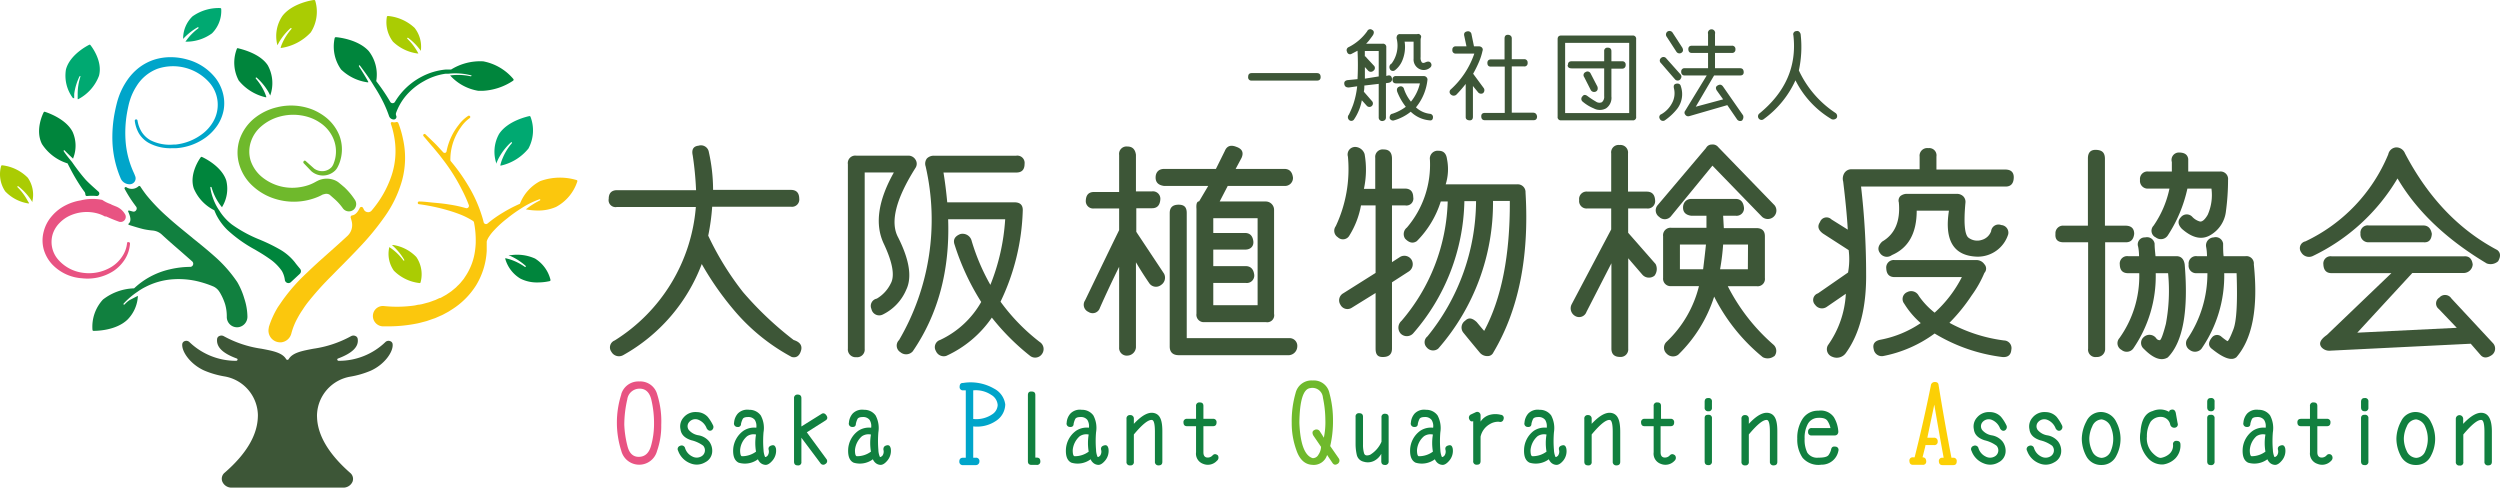<svg xmlns="http://www.w3.org/2000/svg" viewBox="0 0 359.81 70.18"><defs><style>.cls-1{fill:#3d5637;}.cls-2{fill:#aacc03;}.cls-3{fill:#00853c;}.cls-4{fill:#00a971;}.cls-5{fill:#fbc70d;}.cls-6{fill:#6fb92c;}.cls-7{fill:#00a5ca;}.cls-8{fill:#11803f;}.cls-9{fill:#e85382;}.cls-10{fill:#fcd005;}</style></defs><g id="作業"><path class="cls-1" d="M56.16,49.1a.65.65,0,0,0-.67.11,9.63,9.63,0,0,1-6.73,2.72.22.22,0,0,1-.22-.15.17.17,0,0,1,.13-.19c2-.75,3-1.67,2.81-2.83a.51.51,0,0,0-.3-.39.7.7,0,0,0-.63,0,15.89,15.89,0,0,1-5.45,1.82c-1.68.32-3,.57-3.56,1.51a.21.21,0,0,1-.17.09.21.21,0,0,1-.18-.09c-.55-.94-1.88-1.19-3.56-1.51a15.89,15.89,0,0,1-5.45-1.82.7.7,0,0,0-.63,0,.51.51,0,0,0-.3.39c-.15,1.16.77,2.08,2.81,2.83a.17.17,0,0,1,.13.19.21.21,0,0,1-.21.15,9.65,9.65,0,0,1-6.74-2.72.65.65,0,0,0-.67-.11.52.52,0,0,0-.34.43c-.1,1.08,1.18,2.91,3.17,3.8a13,13,0,0,0,2.94.85,5.77,5.77,0,0,1,4.77,5.36,3.84,3.84,0,0,1,0,.48c-.08,2.63-1.68,5.33-4.76,8A1.12,1.12,0,0,0,32,69.32a1.43,1.43,0,0,0,1.37.86h16a1.43,1.43,0,0,0,1.37-.86,1.12,1.12,0,0,0-.35-1.27c-3.08-2.7-4.68-5.4-4.76-8a3.84,3.84,0,0,1,0-.48,5.77,5.77,0,0,1,4.78-5.36,13.12,13.12,0,0,0,2.93-.85c2-.89,3.27-2.72,3.17-3.8A.5.5,0,0,0,56.16,49.1Z"/><path class="cls-2" d="M58.2,37.5a.11.11,0,0,1-.13,0,7.8,7.8,0,0,0-1.78-1.76l-.22-.15-.06,0v.08a4.18,4.18,0,0,0,.68,3.29,6.18,6.18,0,0,0,3.7,1.78h0a.13.13,0,0,0,.14-.11,4.41,4.41,0,0,0-.61-3.64,5.82,5.82,0,0,0-3.34-1.73l-.17,0,.13.12,0,0,0,0a8.37,8.37,0,0,1,1.63,2s0,.05,0,.07A.09.09,0,0,1,58.2,37.5Z"/><path class="cls-3" d="M77,37.21a6.28,6.28,0,0,0-3.63-.46l-.18,0,.21.09.06,0a8.55,8.55,0,0,1,2.2,1.43.09.09,0,0,1,0,.07.11.11,0,0,1,0,.07.09.09,0,0,1-.12,0,8.11,8.11,0,0,0-2.25-1.11l-.49-.13h-.08l0,.08a4.85,4.85,0,0,0,2.18,2.85,5.25,5.25,0,0,0,2.48.55,7.81,7.81,0,0,0,1.73-.19.16.16,0,0,0,.12-.18A5,5,0,0,0,77,37.21Z"/><path class="cls-4" d="M71.83,19.28a5.24,5.24,0,0,0-.42,4.15l0,.14.06-.13a6.23,6.23,0,0,1,.43-.9,8.45,8.45,0,0,1,1.64-2.05.09.09,0,0,1,.13,0,.09.09,0,0,1,0,.12,8,8,0,0,0-1.32,2.14,5.53,5.53,0,0,0-.33,1l0,.08.09,0a7.1,7.1,0,0,0,3.95-2.46,5.51,5.51,0,0,0,.29-4.57.15.15,0,0,0-.17-.09C76.06,16.74,73.1,17.34,71.83,19.28Z"/><path class="cls-3" d="M38.23,14l.09,0,0-.09c-.06-.18-.12-.33-.17-.47a8.27,8.27,0,0,0-1.33-2.13.11.11,0,0,1,0-.13.09.09,0,0,1,.13,0,8.5,8.5,0,0,1,1.65,2c.1.18.2.38.29.57l0,.12,0-.12a5.32,5.32,0,0,0-.35-4.35C37.34,7.56,34.38,7,34.26,6.94a.13.13,0,0,0-.17.09,5.46,5.46,0,0,0,.27,4.56A7,7,0,0,0,38.23,14Z"/><path class="cls-2" d="M39.91,6.51,40,6.38l.17-.32h0a8.45,8.45,0,0,1,1.64-2,.09.09,0,0,1,.13,0,.08.08,0,0,1,0,.12A8.05,8.05,0,0,0,40.6,6.28a5.58,5.58,0,0,0-.2.54l0,.08.08,0a7.25,7.25,0,0,0,4.25-2.24A5.5,5.5,0,0,0,45.37.11.16.16,0,0,0,45.2,0c-.13,0-3.12.43-4.55,2.29a5.15,5.15,0,0,0-.76,4.07Z"/><path class="cls-4" d="M28.44,3.93a.09.09,0,1,1,.1.15,8,8,0,0,0-1.76,1.79l0,0L26.68,6h.1a6.29,6.29,0,0,0,3.73-1.2,4.57,4.57,0,0,0,1.33-3.5.15.15,0,0,0-.14-.14,6.52,6.52,0,0,0-4,1.2,4.41,4.41,0,0,0-1.34,3.08V5.6l.09-.1A8.63,8.63,0,0,1,28.44,3.93Z"/><path class="cls-2" d="M.32,23.79a.15.15,0,0,0-.16.11,4.41,4.41,0,0,0,.59,3.64,5.86,5.86,0,0,0,3.32,1.74l.09,0,0-.09L4,28.94a8.15,8.15,0,0,0-1.48-2,.08.08,0,0,1,0-.12.09.09,0,0,1,.13,0,8.47,8.47,0,0,1,1.79,1.92l.15.24.07.12,0-.13A4.28,4.28,0,0,0,4,25.58,6.18,6.18,0,0,0,.32,23.79Z"/><path class="cls-4" d="M10.68,14.14V14c0-.18,0-.33,0-.48h0A8.31,8.31,0,0,1,11.44,11l.05-.05h.07a.09.09,0,0,1,0,.12,8.18,8.18,0,0,0-.38,2.48c0,.21,0,.43,0,.65v.08l.07,0a6.31,6.31,0,0,0,3-3.38c.57-2.19-1.18-4.35-1.26-4.44a.15.15,0,0,0-.18,0c-.11.06-2.75,1.36-3.32,3.55a5.38,5.38,0,0,0,1,4.1Z"/><path class="cls-2" d="M60.11,7.7h.1l-.06-.12,0,0a8.21,8.21,0,0,0-1.52-2,.08.08,0,0,1,0-.12.09.09,0,0,1,.13,0A8.64,8.64,0,0,1,60.5,7.22l.08.11,0-.13A4.37,4.37,0,0,0,59.66,4a6.47,6.47,0,0,0-3.82-1.7.16.16,0,0,0-.16.12A4.61,4.61,0,0,0,56.56,6,6.27,6.27,0,0,0,60.11,7.7Z"/><path class="cls-5" d="M83,25.92a8.34,8.34,0,0,0-5.26.15,6.21,6.21,0,0,0-2.91,3.26l-.12.05a20.86,20.86,0,0,0-2.34,1.23,16.86,16.86,0,0,0-2.19,1.55.35.35,0,0,1-.34.07.34.34,0,0,1-.23-.25c-.07-.29-.15-.58-.24-.86a19.71,19.71,0,0,0-2-4.43,26.27,26.27,0,0,0-2.49-3.49.27.27,0,0,1-.06-.17,7.81,7.81,0,0,1,.66-3.22,8.31,8.31,0,0,1,.88-1.54A5,5,0,0,1,67.6,17a.2.2,0,0,0,.06-.26.21.21,0,0,0-.27-.07A5.38,5.38,0,0,0,66,18a8.59,8.59,0,0,0-1,1.59,8.81,8.81,0,0,0-.73,2.19.28.28,0,0,1-.2.22.31.31,0,0,1-.29-.09L62.94,21l-.15-.16-.27-.27-1.29-1.24a.19.19,0,0,0-.26,0,.19.19,0,0,0,0,.28L62.15,21l.25.28a1,1,0,0,0,.13.16l.75.91.71.93a26.92,26.92,0,0,1,2.48,4,20.33,20.33,0,0,1,1,2.22.34.34,0,0,1-.07.36.33.33,0,0,1-.35.09l-.19-.05a17.52,17.52,0,0,0-2.17-.46c-.64-.11-1.36-.19-2.17-.26S61,29,60.32,29h0a.19.19,0,0,0-.19.17.19.19,0,0,0,.17.22c.64.08,1.33.2,2.1.36s1.46.34,2.07.52a20,20,0,0,1,2,.69,11.1,11.1,0,0,1,1.59.83.36.36,0,0,1,.16.22,13.3,13.3,0,0,1,.25,2.76v.14a9.89,9.89,0,0,1-.08,1,8.72,8.72,0,0,1-1.5,4l-.14.22-.51.62L66,41l-.15.14-.08.08a2,2,0,0,1-.3.28l-.51.42-.33.23-.17.11a2.53,2.53,0,0,1-.27.18l-.7.39-.15.07-.09,0-.49.23a1.75,1.75,0,0,1-.32.12l-.18.07-.5.18-.34.09-.7.19-.4.07c-.22,0-.45.09-.67.12a18.16,18.16,0,0,1-4.38.08h0a1.44,1.44,0,0,0-1.51.92,1.49,1.49,0,0,0,1.34,2h.69a20.92,20.92,0,0,0,4.36-.44c.28-.06.56-.14.83-.21l.42-.11.95-.33.27-.09.59-.26.2-.09a3.39,3.39,0,0,0,.39-.18l.57-.31.1-.05.18-.11.28-.18A11.07,11.07,0,0,0,68.56,41a10.61,10.61,0,0,0,1.49-4.9c0-.32,0-.67,0-1a1.7,1.7,0,0,0,0-.22.76.76,0,0,1,.07-.33,2.26,2.26,0,0,1,.24-.45,6,6,0,0,1,.72-.92A15.21,15.21,0,0,1,73,31.43,19.7,19.7,0,0,1,75,30h0l.11-.07.17-.11a12.37,12.37,0,0,1,2.36-1.14.09.09,0,0,1,.12.06.1.1,0,0,1-.06.11,11.31,11.31,0,0,0-1.94,1.22l-.09.08h.11a9.13,9.13,0,0,0,1.62.15,6.33,6.33,0,0,0,2.63-.52,6.39,6.39,0,0,0,3.07-3.7A.16.16,0,0,0,83,25.92Z"/><path class="cls-6" d="M49.8,27.18,49.62,27l-.47-.4-.34-.28a2.45,2.45,0,0,0-.56-.35,3,3,0,0,0-2.43,0l-.28.14-.18.1-.21.11-.1.05a5.8,5.8,0,0,1-.65.27,7.27,7.27,0,0,1-1.38.32,6.89,6.89,0,0,1-5.36-1.52,5.22,5.22,0,0,1-1.57-2.27,4.48,4.48,0,0,1,0-2.71,4.92,4.92,0,0,1,1.55-2.31,6.73,6.73,0,0,1,2.58-1.36,7.38,7.38,0,0,1,3-.2,7.09,7.09,0,0,1,1.46.36,6.07,6.07,0,0,1,1.32.67,5.18,5.18,0,0,1,1.92,2.2,4.7,4.7,0,0,1,.34,2.91,4.89,4.89,0,0,1-.21.72,1.91,1.91,0,0,1-.32.6,1.85,1.85,0,0,1-1.2.58,2,2,0,0,1-1.32-.37l-1.22-1.09a.19.19,0,0,0-.32.14.24.24,0,0,0,0,.14l1.14,1.19a2.53,2.53,0,0,0,3.42-.09,1.85,1.85,0,0,0,.3-.39c.09-.15.14-.27.2-.39v0a5.11,5.11,0,0,0,.29-.83,5.59,5.59,0,0,0-.2-3.5,6.42,6.42,0,0,0-2.2-2.76,8.27,8.27,0,0,0-1.54-.87,8.45,8.45,0,0,0-5.22-.37A8.18,8.18,0,0,0,36.64,17a6.73,6.73,0,0,0-2.13,3,6.09,6.09,0,0,0-.06,3.73,6.76,6.76,0,0,0,2,3.11,8.33,8.33,0,0,0,3.18,1.79,9,9,0,0,0,3.61.35,9,9,0,0,0,2.67-.71l.1-.05a3.18,3.18,0,0,0,.32-.16l.18-.09.09,0a.94.94,0,0,1,.74,0h0a.47.47,0,0,1,.12.07l.74.65.12.11a7.94,7.94,0,0,1,1,1.14,1.07,1.07,0,0,0,1.64.18l0,0a1.08,1.08,0,0,0,.11-1.37A9.77,9.77,0,0,0,49.8,27.18Z"/><path class="cls-3" d="M57,16.59a.62.62,0,0,1,0-.33,8.12,8.12,0,0,1,1.41-2.46A9.19,9.19,0,0,1,61,11.69a8.71,8.71,0,0,1,3.13-1.08l.42,0a9.08,9.08,0,0,1,3.24.23.09.09,0,0,1,.06,0,.09.09,0,0,1,0,.07.09.09,0,0,1-.11.07,8.4,8.4,0,0,0-2.87-.13h-.1l.07.07a7,7,0,0,0,4,2.15c.21,0,.43,0,.65,0a8.62,8.62,0,0,0,4.35-1.45.17.17,0,0,0,.07-.1.24.24,0,0,0,0-.12,7.48,7.48,0,0,0-4.35-2.57,7.93,7.93,0,0,0-4.64,1.18c-.28,0-.54,0-.79,0a9.23,9.23,0,0,0-3.39,1,9.76,9.76,0,0,0-2.81,2.17,9.4,9.4,0,0,0-1.08,1.47.4.4,0,0,1-.34.2.39.39,0,0,1-.35-.2l-.17-.29a27.36,27.36,0,0,0-1.58-2.34c-.09-.12-.18-.23-.26-.35l0,0a5.5,5.5,0,0,0-1.08-4.32c-1.59-1.75-4.61-2-4.74-2a.17.17,0,0,0-.16.12A5.69,5.69,0,0,0,49.09,10a6.81,6.81,0,0,0,3.81,1.85l.1,0,0-.09c-.42-.76-.89-1.51-1.34-2.21a.15.15,0,0,1,0-.07.21.21,0,0,1,0-.06.11.11,0,0,1,.13,0c.53.71,1.1,1.47,1.62,2.28.13.21.28.44.44.71a22.63,22.63,0,0,1,1.34,2.35A17.29,17.29,0,0,1,56,16.72a.73.73,0,0,0,.68.48h0a.39.39,0,0,0,.37-.48Z"/><path class="cls-3" d="M43.15,39.41a.53.53,0,0,0,.05-.71c-.26-.31-.59-.71-.66-.81l-.11-.15a7.61,7.61,0,0,0-2.26-1.9,24.16,24.16,0,0,0-2.41-1.19l-.3-.13a19.16,19.16,0,0,1-4.1-2.22,7.72,7.72,0,0,1-1.66-1.78l-.09-.15h0l0,0a7.23,7.23,0,0,1-.53-.87,8.16,8.16,0,0,1-.81-2.5.08.08,0,0,1,.07-.1.1.1,0,0,1,.11.07,7.91,7.91,0,0,0,1.06,2.27,6,6,0,0,0,.41.55l.05.05,0-.06A5,5,0,0,0,32.57,26c-.68-2.15-3.39-3.36-3.5-3.41a.14.14,0,0,0-.18.05c-.07.09-1.71,2.32-1,4.48a6.19,6.19,0,0,0,2.95,3.14c.09.22.19.44.28.64a8.39,8.39,0,0,0,1.59,2.18,19.49,19.49,0,0,0,4,2.85l.35.21a23,23,0,0,1,2.07,1.35A7.07,7.07,0,0,1,40.57,39,3.46,3.46,0,0,1,41,40.31a.52.52,0,0,0,.87.29Z"/><path class="cls-5" d="M58,20a14.48,14.48,0,0,0-.66-2.27.27.27,0,0,0-.34-.16.85.85,0,0,1-.52,0,.19.19,0,0,0-.23.23c.08.23.16.5.19.59a13.87,13.87,0,0,1,.38,1.83,11.21,11.21,0,0,1-.51,5.18A15.18,15.18,0,0,1,53.74,30l-.24.29a.64.64,0,0,1-.62.24.67.67,0,0,1-.53-.41l-.09-.18a.27.27,0,0,0-.49,0c-.22.47-.58,1-1.09,1.06a.26.26,0,0,0-.2.35c.06.2.12.4.16.6a2.14,2.14,0,0,1-.63,2c-.84.78-1.72,1.57-2.57,2.32l-1.57,1.4c-.65.6-1.15,1.06-1.61,1.51a26.2,26.2,0,0,0-3.56,4c-.25.36-.48.7-.69,1a12.86,12.86,0,0,0-1.32,2.9l0,.09a1.69,1.69,0,0,0,1.67,2.1h.11A1.69,1.69,0,0,0,41.93,48a9.72,9.72,0,0,1,.88-2.2,13.12,13.12,0,0,1,.75-1.23l.09-.14c.19-.29.37-.54.54-.77a42.76,42.76,0,0,1,3.58-4c.45-.46.91-.94,1.37-1.39.83-.85,1.7-1.72,2.54-2.62a37.86,37.86,0,0,0,3.65-4.42,16.92,16.92,0,0,0,2.54-5.27A12.44,12.44,0,0,0,58,20Z"/><path class="cls-7" d="M19.09,24.49a13.12,13.12,0,0,1-1-4,16.56,16.56,0,0,1,.19-4.23c.06-.35.14-.73.21-1.05s.17-.67.28-1a8.39,8.39,0,0,1,.89-1.83,6.08,6.08,0,0,1,3-2.48,7,7,0,0,1,7.49,2,4.85,4.85,0,0,1,.47,5.72,5.91,5.91,0,0,1-1.39,1.57,7.71,7.71,0,0,1-3.92,1.61l-.27,0a6.15,6.15,0,0,1-3.39-.62A3.62,3.62,0,0,1,20.4,19a4.37,4.37,0,0,1-.61-1.66h0a.21.21,0,0,0-.22-.16.2.2,0,0,0-.17.23A4.84,4.84,0,0,0,20,19.21a3.91,3.91,0,0,0,1.41,1.36,6.55,6.55,0,0,0,3.38.76c.2,0,.39,0,.56,0a8.21,8.21,0,0,0,4.31-1.58A7.08,7.08,0,0,0,31.32,18a6,6,0,0,0,.88-2.23,5.64,5.64,0,0,0-.13-2.41A6,6,0,0,0,31,11.21,7.7,7.7,0,0,0,27,8.58a8.76,8.76,0,0,0-2.37-.35,7.8,7.8,0,0,0-2.41.35,7.38,7.38,0,0,0-2.19,1.14,8,8,0,0,0-1.69,1.78,10.38,10.38,0,0,0-1.14,2.14,11.92,11.92,0,0,0-.37,1.15c-.08.32-.18.71-.26,1.13a18.55,18.55,0,0,0-.38,4.67,15.12,15.12,0,0,0,1,4.65l.18.44a1.4,1.4,0,0,0,1.3.84h0a.85.85,0,0,0,.76-1.23C19.33,25,19.2,24.76,19.09,24.49Z"/><path class="cls-8" d="M34.15,40.6A19.16,19.16,0,0,0,31,37c-1.05-.94-2.13-1.82-3.18-2.66l-.31-.26c-1.22-1-2.32-1.87-3.37-2.83a26.24,26.24,0,0,1-3-3.09,16.31,16.31,0,0,1-.95-1.33.18.18,0,0,0-.28,0,1.42,1.42,0,0,1-1.73.11.18.18,0,0,0-.24.24,17.82,17.82,0,0,0,1.48,2.33c.05.08.11.15.17.23a.43.43,0,0,1,0,.52.42.42,0,0,1-.49.18l-.52-.14a.11.11,0,0,0-.13.15c.3.67.5,1.34.08,1.72a.11.11,0,0,0,0,.19c.69.22,1.69.53,2.22.64a10.6,10.6,0,0,0,1.24.18,2.2,2.2,0,0,1,1.29.57c.87.81,1.77,1.59,2.64,2.34l1.74,1.53a.45.45,0,0,1,.12.5.43.43,0,0,1-.41.29,13,13,0,0,0-2.95.36A11,11,0,0,0,19.3,41.5a7.66,7.66,0,0,0-4.48,1.61,5.76,5.76,0,0,0-1.51,4.37.15.15,0,0,0,.15.14h0c.32,0,3.2,0,4.89-1.62a5.17,5.17,0,0,0,1.49-3.33v-.09l-1.17.6a3.74,3.74,0,0,0-.74.64.1.1,0,0,1-.14,0,.08.08,0,0,1,0-.12,10.77,10.77,0,0,1,2-1.71l0,0h0a8.32,8.32,0,0,1,1.16-.7,10.15,10.15,0,0,1,3.64-1.07,11.89,11.89,0,0,1,3.74.24,15,15,0,0,1,2.33.75,2,2,0,0,1,.9.76l.09.14a8,8,0,0,1,.76,1.71,6.28,6.28,0,0,1,.23,1.77v.06a1.48,1.48,0,0,0,1.68,1.44,1.52,1.52,0,0,0,1.29-1.56,8.68,8.68,0,0,0-.45-2.57A10.52,10.52,0,0,0,34.15,40.6Z"/><path class="cls-3" d="M13.92,28.21a.36.36,0,0,0,.26-.62c-.65-.57-1.52-1.35-1.9-1.78-.55-.63-1.09-1.33-1.62-2.07l-.31-.44h0l0,0c-.44-.53-.82-1-1.18-1.53a.1.1,0,0,1,0-.07.09.09,0,0,1,0-.06.08.08,0,0,1,.12,0c.36.37.74.74,1.18,1.15l.06.05,0-.07A4.87,4.87,0,0,0,10.46,19c-1-2-3.92-2.88-4-2.91a.14.14,0,0,0-.17.07c-.06.1-1.29,2.52-.25,4.57a6.78,6.78,0,0,0,3.69,2.79c.1.21.2.41.31.61.43.85.88,1.62,1.35,2.36.27.42.53.8.81,1.17a.87.87,0,0,1,.09.37.22.22,0,0,0,.25.18A7.38,7.38,0,0,1,13.92,28.21Z"/><path class="cls-9" d="M18.5,34.85a.23.23,0,0,0-.14,0,.24.24,0,0,0-.07.13,4.19,4.19,0,0,1-.75,2A4.94,4.94,0,0,1,16,38.44a6.23,6.23,0,0,1-4.07.82,5.67,5.67,0,0,1-3.56-1.9,3.86,3.86,0,0,1-.79-3.64,4,4,0,0,1,1-1.64A4.84,4.84,0,0,1,10.14,31,5.88,5.88,0,0,1,14,30.71a4.81,4.81,0,0,1,.82.3l.27.14,0,0,.13,0h.06l.1.05.53.23c.29.13.76.31,1.22.48a.74.74,0,0,0,.91-1v0a2.6,2.6,0,0,0-1.38-1.21h0l-.57-.23a1.05,1.05,0,0,0-.26-.13,4.69,4.69,0,0,1-1.11-.57,7,7,0,0,0-3.1.07,7.25,7.25,0,0,0-2.14.69,6.29,6.29,0,0,0-2,1.55,5.39,5.39,0,0,0-1.19,2.25,4.9,4.9,0,0,0,0,2.55,5.34,5.34,0,0,0,1.22,2.17,6.5,6.5,0,0,0,4.29,2A6.91,6.91,0,0,0,16.34,39,5.69,5.69,0,0,0,18,37.28a4.8,4.8,0,0,0,.71-2.23A.2.2,0,0,0,18.5,34.85Z"/><path class="cls-9" d="M89.4,56.77A2.57,2.57,0,0,1,92,54.9a2.52,2.52,0,0,1,2.59,1.87,12.78,12.78,0,0,1,.58,4.38,10.79,10.79,0,0,1-.6,3.74,2.66,2.66,0,0,1-5.15,0,13.33,13.33,0,0,1,0-8.13Zm.9,7.4c.26,1.08.83,1.61,1.69,1.58s1.43-.56,1.72-1.62a11.62,11.62,0,0,0,.42-3,14.71,14.71,0,0,0-.41-3.7c-.27-1-.85-1.53-1.73-1.49a1.77,1.77,0,0,0-1.71,1.54,16.53,16.53,0,0,0-.43,3.65A14.45,14.45,0,0,0,90.3,64.17Z"/><path class="cls-8" d="M100.27,59.31a2.18,2.18,0,0,1,1.58.68,5.94,5.94,0,0,1,.8,1.28.56.56,0,0,1-.25.67c-.28.13-.51,0-.69-.28a2.11,2.11,0,0,0-1.16-1.23,1.16,1.16,0,0,0-1.35.3.9.9,0,0,0-.07,1.14,2.27,2.27,0,0,0,1.41.78,2.52,2.52,0,0,1,1.52.88,2.23,2.23,0,0,1,.44,1.54,1.81,1.81,0,0,1-1,1.46,2.37,2.37,0,0,1-2.12.16,3,3,0,0,1-1.78-1.81.48.48,0,0,1,.27-.71.51.51,0,0,1,.71.26,2,2,0,0,0,1.08,1.28,1.32,1.32,0,0,0,1.23,0,1,1,0,0,0,.56-.78,1,1,0,0,0-.25-.79,4.68,4.68,0,0,0-1.71-.78c-.94-.3-1.46-.82-1.55-1.57a1.92,1.92,0,0,1,.44-1.7A2.21,2.21,0,0,1,100.27,59.31Z"/><path class="cls-8" d="M111.18,66.28c-.4.47-.76.67-1.08.62a1.2,1.2,0,0,1-.72-.35,1.59,1.59,0,0,1-.3-.45,3.11,3.11,0,0,1-2.77.49c-.56-.27-.83-.9-.79-1.88A3.54,3.54,0,0,1,107,62a2.77,2.77,0,0,1,1.85-.44,1.7,1.7,0,0,0-.21-1.12,1.14,1.14,0,0,0-.93-.42c-.45,0-.72.08-.83.31a3,3,0,0,0-.23.67.43.43,0,0,1-.52.45.49.49,0,0,1-.48-.61,2.23,2.23,0,0,1,.55-1.33,1.91,1.91,0,0,1,1.63-.53,2,2,0,0,1,1.66.81,3.73,3.73,0,0,1,.4,2.42,14.72,14.72,0,0,0,0,2.53,2.88,2.88,0,0,0,.21,1c.08.09.2,0,.36-.14a1,1,0,0,0,.16-.89c-.06-.32.1-.52.46-.61s.5.09.6.45A2.19,2.19,0,0,1,111.18,66.28ZM108.81,65a7.26,7.26,0,0,1,0-2.46,1.64,1.64,0,0,0-1.29.25,2.88,2.88,0,0,0-1,2c0,.57.1.86.26.87A3.35,3.35,0,0,0,108.81,65Z"/><path class="cls-8" d="M118.93,66.05a.47.47,0,0,1-.14.73.48.48,0,0,1-.71-.12L115.34,63v3.47a.45.45,0,0,1-.53.51c-.34,0-.52-.16-.53-.52V57.32a.48.48,0,0,1,.54-.53c.35,0,.52.19.52.52v4.07l2.87-1.79c.26-.18.51-.12.72.18s.19.56-.13.75l-2.68,1.7Z"/><path class="cls-8" d="M127.72,66.28c-.39.47-.75.67-1.08.62a1.17,1.17,0,0,1-.71-.35,1.4,1.4,0,0,1-.3-.45,3.12,3.12,0,0,1-2.77.49c-.57-.27-.83-.9-.79-1.88A3.51,3.51,0,0,1,123.53,62a2.77,2.77,0,0,1,1.85-.44,1.69,1.69,0,0,0-.22-1.12,1.14,1.14,0,0,0-.93-.42c-.44,0-.72.08-.83.31a2.9,2.9,0,0,0-.22.67c0,.33-.21.48-.53.45a.48.48,0,0,1-.47-.61,2.23,2.23,0,0,1,.55-1.33,1.91,1.91,0,0,1,1.63-.53,2,2,0,0,1,1.66.81,3.86,3.86,0,0,1,.4,2.42,14.72,14.72,0,0,0,0,2.53,2.64,2.64,0,0,0,.21,1c.07.09.19,0,.36-.14a1,1,0,0,0,.15-.89c0-.32.1-.52.46-.61s.51.09.6.45A2.16,2.16,0,0,1,127.72,66.28ZM125.35,65a7.26,7.26,0,0,1,0-2.46,1.68,1.68,0,0,0-1.3.25,3,3,0,0,0-1,2q0,.85.27.87A3.32,3.32,0,0,0,125.35,65Z"/><path class="cls-7" d="M143.37,60.56a4.86,4.86,0,0,1-3.3.81v4.51h.35a.47.47,0,0,1,.54.53.51.51,0,0,1-.54.53H138.6a.48.48,0,0,1-.53-.52c0-.36.19-.54.53-.54h.4v-9.7h-.38a.46.46,0,0,1-.51-.46c0-.42.16-.62.49-.6a6.74,6.74,0,0,1,4.47.81,3,3,0,0,1,1.61,2.28A2.89,2.89,0,0,1,143.37,60.56Zm.22-2.26a1.83,1.83,0,0,0-.93-1.47,4,4,0,0,0-2.59-.65V60.3a4.09,4.09,0,0,0,2.85-.75A1.68,1.68,0,0,0,143.59,58.3Z"/><path class="cls-8" d="M148.46,56.35c.37,0,.55.15.55.51v9h.19c.35,0,.52.16.53.53a.47.47,0,0,1-.53.52h-.72c-.36,0-.54-.17-.54-.52V56.88C147.94,56.5,148.11,56.33,148.46,56.35Z"/><path class="cls-8" d="M159.06,66.28c-.39.47-.75.67-1.07.62a1.17,1.17,0,0,1-.72-.35,1.25,1.25,0,0,1-.3-.45,3.12,3.12,0,0,1-2.77.49c-.57-.27-.83-.9-.79-1.88A3.51,3.51,0,0,1,154.87,62a2.76,2.76,0,0,1,1.85-.44,1.69,1.69,0,0,0-.22-1.12,1.14,1.14,0,0,0-.93-.42c-.44,0-.72.08-.83.31a2.9,2.9,0,0,0-.22.67c0,.33-.21.48-.53.45a.48.48,0,0,1-.47-.61,2.17,2.17,0,0,1,.55-1.33,1.9,1.9,0,0,1,1.62-.53,2,2,0,0,1,1.67.81,3.8,3.8,0,0,1,.39,2.42,14.51,14.51,0,0,0,0,2.53,2.64,2.64,0,0,0,.21,1c.07.09.19,0,.36-.14a1,1,0,0,0,.15-.89c-.05-.32.1-.52.46-.61s.51.09.6.45A2.16,2.16,0,0,1,159.06,66.28ZM156.69,65a7.26,7.26,0,0,1,0-2.46,1.68,1.68,0,0,0-1.3.25,3,3,0,0,0-1,2q0,.85.27.87A3.32,3.32,0,0,0,156.69,65Z"/><path class="cls-8" d="M167.29,62.16v4.3c0,.35-.17.52-.54.52a.49.49,0,0,1-.53-.54V62.16q0-1.6-.39-1.71c-.52-.1-1.4.59-2.64,2.08v3.93a.46.46,0,0,1-.52.52.47.47,0,0,1-.54-.53V60.28a.48.48,0,0,1,.54-.54.49.49,0,0,1,.52.53V61c1.19-1.27,2.17-1.78,3-1.53S167.3,60.6,167.29,62.16Z"/><path class="cls-8" d="M175.14,66.32a1.77,1.77,0,0,1-2,.43,1.55,1.55,0,0,1-1-1.65V61.34h-1.3c-.33,0-.5-.17-.51-.53a.47.47,0,0,1,.54-.53h1.27V58.45a.47.47,0,0,1,.54-.53c.34,0,.52.15.52.51v1.85h1.35a.47.47,0,0,1,.54.53c0,.36-.19.53-.52.53h-1.37V65.1c0,.43.15.67.46.74a.93.93,0,0,0,.87-.31c.22-.22.46-.22.74,0A.58.58,0,0,1,175.14,66.32Z"/><path class="cls-6" d="M192.56,66.73c-.33.23-.59.19-.79-.11L191,65.48a2,2,0,0,1-2.15,1.42c-1.07-.06-1.84-.79-2.3-2.2a11.32,11.32,0,0,1-.64-3.86,14.52,14.52,0,0,1,.56-4.28,2.35,2.35,0,0,1,2.46-1.8,2.28,2.28,0,0,1,2.41,1.84,14.56,14.56,0,0,1,.51,3.89,15.69,15.69,0,0,1-.4,3.71L192.7,66A.55.55,0,0,1,192.56,66.73Zm-2.8-1.3a2.14,2.14,0,0,0,.37-1.12L189,62.65c-.17-.37-.12-.62.16-.75a.57.57,0,0,1,.82.22c.25.37.43.67.55.88a10.72,10.72,0,0,0,.22-2.59,16,16,0,0,0-.35-3.18,1.51,1.51,0,0,0-1.83-1.37q-1.5.18-1.56,5,.19,4.56,1.92,5.08A.92.92,0,0,0,189.76,65.43Z"/><path class="cls-8" d="M199.86,60.05v6.34a.48.48,0,0,1-.53.53c-.35,0-.53-.17-.53-.54V65.31a2.46,2.46,0,0,1-1,1,2,2,0,0,1-1.53.14,1.3,1.3,0,0,1-1-1,7.19,7.19,0,0,1-.17-1.5V60a.46.46,0,0,1,.52-.53c.37,0,.55.17.55.52v4a4.28,4.28,0,0,0,.15,1.24c.1.33.39.4.88.22a4.09,4.09,0,0,0,1.63-1.87v-3.5a.46.46,0,0,1,.51-.53C199.68,59.55,199.86,59.72,199.86,60.05Z"/><path class="cls-8" d="M208.6,66.28c-.39.47-.75.67-1.07.62a1.17,1.17,0,0,1-.72-.35,1.59,1.59,0,0,1-.3-.45,3.12,3.12,0,0,1-2.77.49c-.56-.27-.83-.9-.79-1.88A3.51,3.51,0,0,1,204.41,62a2.77,2.77,0,0,1,1.85-.44,1.64,1.64,0,0,0-.22-1.12,1.14,1.14,0,0,0-.93-.42c-.44,0-.72.08-.83.31a2.9,2.9,0,0,0-.22.67c0,.33-.21.48-.53.45a.48.48,0,0,1-.47-.61,2.23,2.23,0,0,1,.55-1.33,1.91,1.91,0,0,1,1.63-.53,2,2,0,0,1,1.66.81,3.86,3.86,0,0,1,.4,2.42,14.72,14.72,0,0,0,0,2.53,2.88,2.88,0,0,0,.21,1c.08.09.2,0,.36-.14a1,1,0,0,0,.16-.89c-.06-.32.09-.52.46-.61s.5.09.59.45A2.16,2.16,0,0,1,208.6,66.28ZM206.23,65a7.26,7.26,0,0,1,0-2.46,1.64,1.64,0,0,0-1.29.25,2.88,2.88,0,0,0-1,2c0,.57.1.86.26.87A3.32,3.32,0,0,0,206.23,65Z"/><path class="cls-8" d="M216.4,60.31a.48.48,0,0,1-.65.39,2.34,2.34,0,0,0-1.36.36,2.73,2.73,0,0,0-1.3,1.79v3.5c0,.36-.17.54-.53.53a.47.47,0,0,1-.53-.54V60.61c-.26.11-.45,0-.58-.3a.51.51,0,0,1,.21-.64l.71-.33a.49.49,0,0,1,.48,0,.51.51,0,0,1,.24.48v.86a2.31,2.31,0,0,1,1.43-1A3.13,3.13,0,0,1,216,59.7.45.45,0,0,1,216.4,60.31Z"/><path class="cls-8" d="M225,66.28c-.39.47-.75.67-1.08.62a1.17,1.17,0,0,1-.71-.35,1.59,1.59,0,0,1-.3-.45,3.12,3.12,0,0,1-2.77.49c-.57-.27-.83-.9-.79-1.88A3.51,3.51,0,0,1,220.76,62a2.77,2.77,0,0,1,1.85-.44,1.69,1.69,0,0,0-.22-1.12,1.14,1.14,0,0,0-.93-.42c-.44,0-.72.08-.83.31a2.9,2.9,0,0,0-.22.67c0,.33-.21.48-.53.45a.48.48,0,0,1-.47-.61,2.23,2.23,0,0,1,.55-1.33,1.91,1.91,0,0,1,1.63-.53,2,2,0,0,1,1.66.81,3.86,3.86,0,0,1,.4,2.42,14.72,14.72,0,0,0,0,2.53,2.88,2.88,0,0,0,.21,1c.07.09.19,0,.36-.14a1,1,0,0,0,.15-.89c-.05-.32.1-.52.46-.61s.51.09.6.45A2.16,2.16,0,0,1,225,66.28ZM222.58,65a7.26,7.26,0,0,1,0-2.46,1.68,1.68,0,0,0-1.3.25,3,3,0,0,0-1,2q0,.85.27.87A3.32,3.32,0,0,0,222.58,65Z"/><path class="cls-8" d="M233.19,62.16v4.3c0,.35-.18.52-.55.52a.49.49,0,0,1-.53-.54V62.16q0-1.6-.39-1.71c-.52-.1-1.4.59-2.64,2.08v3.93a.45.45,0,0,1-.51.52c-.37,0-.55-.18-.55-.53V60.28a.48.48,0,0,1,.55-.54.49.49,0,0,1,.51.53V61c1.19-1.27,2.18-1.78,3-1.53S233.19,60.6,233.19,62.16Z"/><path class="cls-8" d="M241,66.32a1.77,1.77,0,0,1-2,.43,1.55,1.55,0,0,1-1-1.65V61.34h-1.3c-.33,0-.5-.17-.51-.53a.47.47,0,0,1,.54-.53H238V58.45a.47.47,0,0,1,.54-.53c.34,0,.52.15.52.51v1.85h1.35a.47.47,0,0,1,.54.53c0,.36-.19.53-.52.53H239V65.1c0,.43.15.67.46.74a.93.93,0,0,0,.87-.31c.22-.22.46-.22.74,0A.57.57,0,0,1,241,66.32Z"/><path class="cls-8" d="M245.86,59.7a.46.46,0,0,1,.53.52v6.19a.47.47,0,0,1-.54.53c-.34,0-.51-.18-.51-.55V60.24C245.32,59.86,245.49,59.68,245.86,59.7Zm0-2.41a.46.46,0,0,1,.53.52v.86a.46.46,0,0,1-.53.52.48.48,0,0,1-.52-.55v-.8C245.34,57.46,245.51,57.28,245.86,57.29Z"/><path class="cls-8" d="M255.8,62.16v4.3c0,.35-.17.52-.54.52a.49.49,0,0,1-.53-.54V62.16q0-1.6-.39-1.71c-.52-.1-1.4.59-2.64,2.08v3.93a.46.46,0,0,1-.52.52.47.47,0,0,1-.54-.53V60.28a.48.48,0,0,1,.54-.54.5.5,0,0,1,.52.53V61c1.18-1.27,2.17-1.78,3-1.53S255.81,60.6,255.8,62.16Z"/><path class="cls-8" d="M259.35,60.42a2.61,2.61,0,0,1,2.36-1.31,2.31,2.31,0,0,1,2.22.92,4.54,4.54,0,0,1,.65,2.12.6.6,0,0,1-.17.4.51.51,0,0,1-.35.12h-3.31a.46.46,0,0,1-.52-.53.48.48,0,0,1,.55-.53h2.67a3,3,0,0,0-.41-1c-.21-.36-.67-.51-1.39-.47a1.7,1.7,0,0,0-1.52,1,4.12,4.12,0,0,0-.4,2,4.2,4.2,0,0,0,.38,2,1.68,1.68,0,0,0,1.58.73c.81,0,1.31-.11,1.5-.4a2.28,2.28,0,0,0,.34-.73c.06-.37.26-.52.6-.46a.46.46,0,0,1,.46.6,2.44,2.44,0,0,1-2.46,2,3,3,0,0,1-2.7-1,4.61,4.61,0,0,1-.76-2.75A5,5,0,0,1,259.35,60.42Z"/><path class="cls-10" d="M281.62,66.39c0,.37-.16.55-.51.55h-1.55c-.31,0-.49-.18-.51-.53a.47.47,0,0,1,.52-.53h.17q-.69-3.75-1.35-7.65c-.23,1.12-.57,2.71-1,4.77h.94a.49.49,0,0,1,.55.53.47.47,0,0,1-.52.53h-1.24c0,.16-.17.75-.42,1.76.34,0,.51.19.53.56a.46.46,0,0,1-.51.52h-1.39c-.33,0-.5-.18-.52-.53a.47.47,0,0,1,.53-.55h.22q1.29-5.13,2.33-10.29a.56.56,0,0,1,.59-.55c.33,0,.51.15.53.45q.86,5.32,1.85,10.45h.24A.46.46,0,0,1,281.62,66.39Z"/><path class="cls-8" d="M286.37,59.31A2.18,2.18,0,0,1,288,60a5.94,5.94,0,0,1,.8,1.28.56.56,0,0,1-.25.67c-.28.13-.51,0-.69-.28a2.14,2.14,0,0,0-1.16-1.23,1.18,1.18,0,0,0-1.36.3.91.91,0,0,0-.06,1.14,2.27,2.27,0,0,0,1.41.78,2.52,2.52,0,0,1,1.52.88,2.23,2.23,0,0,1,.44,1.54,1.81,1.81,0,0,1-1,1.46,2.37,2.37,0,0,1-2.12.16,3,3,0,0,1-1.78-1.81.48.48,0,0,1,.27-.71.51.51,0,0,1,.71.26,2,2,0,0,0,1.08,1.28,1.32,1.32,0,0,0,1.23,0,1,1,0,0,0,.56-.78,1,1,0,0,0-.25-.79,4.68,4.68,0,0,0-1.71-.78c-.94-.3-1.46-.82-1.55-1.57a1.92,1.92,0,0,1,.44-1.7A2.21,2.21,0,0,1,286.37,59.31Z"/><path class="cls-8" d="M294.42,59.31A2.18,2.18,0,0,1,296,60a6.36,6.36,0,0,1,.8,1.28.56.56,0,0,1-.25.67c-.28.13-.51,0-.69-.28a2.14,2.14,0,0,0-1.16-1.23,1.18,1.18,0,0,0-1.36.3.91.91,0,0,0-.07,1.14,2.29,2.29,0,0,0,1.42.78,2.52,2.52,0,0,1,1.52.88,2.23,2.23,0,0,1,.44,1.54,1.81,1.81,0,0,1-1,1.46,2.37,2.37,0,0,1-2.12.16,3,3,0,0,1-1.78-1.81.48.48,0,0,1,.27-.71.51.51,0,0,1,.71.26,2,2,0,0,0,1.07,1.28,1.34,1.34,0,0,0,1.24,0,1,1,0,0,0,.56-.78,1,1,0,0,0-.25-.79,4.68,4.68,0,0,0-1.71-.78c-.94-.3-1.46-.82-1.55-1.57a1.92,1.92,0,0,1,.44-1.7A2.21,2.21,0,0,1,294.42,59.31Z"/><path class="cls-8" d="M300.29,60.63a2.29,2.29,0,0,1,2.18-1.33,2.46,2.46,0,0,1,2.11,1.42,5.18,5.18,0,0,1,0,4.9,2.3,2.3,0,0,1-2.12,1.3,2.38,2.38,0,0,1-2.19-1.26,5.37,5.37,0,0,1-.65-2.55A5.58,5.58,0,0,1,300.29,60.63Zm.81,4.27a1.59,1.59,0,0,0,1.37,1,1.5,1.5,0,0,0,1.33-1,4.45,4.45,0,0,0,0-3.44,1.69,1.69,0,0,0-1.32-1.1,1.53,1.53,0,0,0-1.35,1,4.33,4.33,0,0,0-.43,1.73A4.21,4.21,0,0,0,301.1,64.9Z"/><path class="cls-8" d="M313.15,59.45l.26,1.46a.47.47,0,0,1-.37.64.59.59,0,0,1-.69-.43A1.37,1.37,0,0,0,311,60a1.78,1.78,0,0,0-1.48.71,4,4,0,0,0-.53,2.12,3,3,0,0,0,.75,2.29c.54.57,1,.83,1.31.77a2.48,2.48,0,0,0,1.1-.5,1.6,1.6,0,0,0,.6-1.41.46.46,0,0,1,.52-.53c.37,0,.55.19.55.53a2.68,2.68,0,0,1-.74,2,3.1,3.1,0,0,1-1.77.87,2.74,2.74,0,0,1-2.24-1,4.42,4.42,0,0,1-1-3.69c.11-1.71.7-2.72,1.75-3a2.61,2.61,0,0,1,2.37.12q0-.27.39-.33C312.87,58.91,313.07,59.07,313.15,59.45Z"/><path class="cls-8" d="M318.2,59.7a.46.46,0,0,1,.53.52v6.19a.47.47,0,0,1-.54.53c-.35,0-.52-.18-.52-.55V60.24C317.65,59.86,317.83,59.68,318.2,59.7Zm0-2.41a.46.46,0,0,1,.53.52v.86a.47.47,0,0,1-.53.52c-.34,0-.52-.19-.53-.55v-.8C317.67,57.46,317.85,57.28,318.2,57.29Z"/><path class="cls-8" d="M328.42,66.28c-.39.47-.75.67-1.07.62a1.17,1.17,0,0,1-.72-.35,1.59,1.59,0,0,1-.3-.45,3.12,3.12,0,0,1-2.77.49c-.57-.27-.83-.9-.79-1.88A3.51,3.51,0,0,1,324.23,62a2.77,2.77,0,0,1,1.85-.44,1.64,1.64,0,0,0-.22-1.12,1.14,1.14,0,0,0-.93-.42c-.44,0-.72.08-.83.31a2.9,2.9,0,0,0-.22.67c0,.33-.21.48-.53.45a.48.48,0,0,1-.47-.61,2.23,2.23,0,0,1,.55-1.33,1.91,1.91,0,0,1,1.63-.53,2,2,0,0,1,1.66.81,3.86,3.86,0,0,1,.4,2.42,14.72,14.72,0,0,0,0,2.53,2.88,2.88,0,0,0,.21,1c.07.09.19,0,.36-.14a1,1,0,0,0,.16-.89c-.06-.32.09-.52.45-.61s.51.09.6.45A2.16,2.16,0,0,1,328.42,66.28ZM326.05,65a7.26,7.26,0,0,1,0-2.46,1.68,1.68,0,0,0-1.3.25,2.92,2.92,0,0,0-.95,2c0,.57.1.86.26.87A3.32,3.32,0,0,0,326.05,65Z"/><path class="cls-8" d="M335.51,66.32a1.77,1.77,0,0,1-2,.43,1.56,1.56,0,0,1-1.05-1.65V61.34h-1.29c-.34,0-.51-.17-.52-.53s.18-.53.55-.53h1.26V58.45a.47.47,0,0,1,.55-.53q.51,0,.51.51v1.85h1.35a.47.47,0,0,1,.54.53c0,.36-.19.53-.51.53h-1.38V65.1c0,.43.16.67.47.74a.93.93,0,0,0,.87-.31.47.47,0,0,1,.73,0A.58.58,0,0,1,335.51,66.32Z"/><path class="cls-8" d="M340.34,59.7a.46.46,0,0,1,.53.52v6.19a.47.47,0,0,1-.55.53c-.34,0-.51-.18-.51-.55V60.24C339.79,59.86,340,59.68,340.34,59.7Zm0-2.41a.46.46,0,0,1,.53.52v.86a.47.47,0,0,1-.53.52c-.35,0-.52-.19-.53-.55v-.8C339.81,57.46,340,57.28,340.34,57.29Z"/><path class="cls-8" d="M345.58,60.63a2.27,2.27,0,0,1,2.17-1.33,2.46,2.46,0,0,1,2.11,1.42,5.18,5.18,0,0,1,0,4.9,2.29,2.29,0,0,1-2.12,1.3,2.38,2.38,0,0,1-2.19-1.26,5.37,5.37,0,0,1-.65-2.55A5.48,5.48,0,0,1,345.58,60.63Zm.8,4.27a1.59,1.59,0,0,0,1.37,1,1.47,1.47,0,0,0,1.32-1,4.4,4.4,0,0,0,0-3.44,1.69,1.69,0,0,0-1.32-1.1,1.53,1.53,0,0,0-1.35,1,4.33,4.33,0,0,0-.43,1.73A4.21,4.21,0,0,0,346.38,64.9Z"/><path class="cls-8" d="M358.64,62.16v4.3c0,.35-.17.52-.55.52a.48.48,0,0,1-.52-.54V62.16q0-1.6-.39-1.71c-.52-.1-1.4.59-2.65,2.08v3.93A.45.45,0,0,1,354,67a.48.48,0,0,1-.55-.53V60.28a.53.53,0,1,1,1.06,0V61q1.79-1.9,3-1.53C358.27,59.69,358.65,60.6,358.64,62.16Z"/><path class="cls-1" d="M115.32,50.33c-.21.87-.67,1.22-1.37,1.05A28.53,28.53,0,0,1,106,45.06,43.46,43.46,0,0,1,101,38,25.23,25.23,0,0,1,89.68,51.12,1.24,1.24,0,0,1,88,50.64,1.07,1.07,0,0,1,88.47,49a25,25,0,0,0,11.68-19.21H88.79a1,1,0,0,1-1.18-1.18c0-.83.43-1.24,1.21-1.24h11.36a46.23,46.23,0,0,0-.48-5c-.19-.85.09-1.32.83-1.4a1.15,1.15,0,0,1,1.49.92,25.06,25.06,0,0,1,.61,5.44h11.19c.79,0,1.19.41,1.21,1.24a1.05,1.05,0,0,1-1.21,1.18H102.5a31.32,31.32,0,0,1-.57,4.17,42,42,0,0,0,5,8.11,48.58,48.58,0,0,0,7.29,6.9C115.09,49.21,115.45,49.67,115.32,50.33Z"/><path class="cls-1" d="M130.42,41.72a7,7,0,0,1-3.37,3.55,1.14,1.14,0,0,1-1.63-.8,1.07,1.07,0,0,1,.77-1.49,5.11,5.11,0,0,0,2-2.16c.62-1.09.3-3-1-5.76s-.83-6.17,1.46-10.24h-4.2V50.2a1.1,1.1,0,0,1-1.21,1.21,1.12,1.12,0,0,1-1.21-1.24V23.64a1.08,1.08,0,0,1,1.21-1.24h7.51a1.19,1.19,0,0,1,1,.56,1.08,1.08,0,0,1,0,1.22q-4.26,6.75-2.48,10Q131.72,39.06,130.42,41.72ZM150,50.9a1.19,1.19,0,0,1-1.78.29,33.26,33.26,0,0,1-5.47-5.48,16,16,0,0,1-6.56,5.51,1.22,1.22,0,0,1-1.49-.7,1.08,1.08,0,0,1,.6-1.59,13.25,13.25,0,0,0,5.92-5.47,35.06,35.06,0,0,1-3.82-8.21c-.27-.72,0-1.24.8-1.56a1.34,1.34,0,0,1,1.65,1A30.25,30.25,0,0,0,142.54,41a30.36,30.36,0,0,0,2.13-9.44h-8.21q.39,11-5.09,19a1.27,1.27,0,0,1-1.78.13,1.11,1.11,0,0,1-.19-1.75,34.31,34.31,0,0,0,3.82-25,1.22,1.22,0,0,1,.2-1.15,1.4,1.4,0,0,1,1-.38h11.83a1.05,1.05,0,0,1,1.21,1.18c0,.82-.39,1.24-1.18,1.24H135.79q.33,2,.54,4.29H146c.82,0,1.23.39,1.2,1.18A32.34,32.34,0,0,1,144,43.42a28.27,28.27,0,0,0,5.63,5.79A1.21,1.21,0,0,1,150,50.9Z"/><path class="cls-1" d="M167.53,39.38a1.25,1.25,0,0,1-.42,1.63,1.17,1.17,0,0,1-1.71-.26c-1-1.46-1.59-2.46-1.91-3V50a1.28,1.28,0,0,1-1.21,1.18A1.1,1.1,0,0,1,161.07,50V38.4c-.95,1.93-1.88,3.9-2.77,5.91a1.09,1.09,0,0,1-1.65.58,1.12,1.12,0,0,1-.48-1.66c1.85-3.83,3.48-7.21,4.9-10.11V30h-3.59a1.06,1.06,0,0,1-1.21-1c0-.91.38-1.37,1.21-1.37h3.59V22.3a1.07,1.07,0,0,1,1.21-1.21c.7,0,1.1.4,1.21,1.18v5.28h2.26A1.07,1.07,0,0,1,167,28.7c-.06.85-.46,1.27-1.2,1.27h-2.26v3.4Zm6.36-12.62h-6.36c-.81-.11-1.21-.51-1.21-1.21s.39-1.24,1.24-1.24H175l1.28-2.58q.44-1.08,1.65-.6c.85.29,1.1.82.76,1.59l-.85,1.59h7c.73,0,1.14.41,1.25,1.24a1.15,1.15,0,0,1-1.25,1.21h-8.14L175.54,29h6.62a1.2,1.2,0,0,1,1.21,1.18v15a1,1,0,0,1-1.18,1.18h-8.81a1.06,1.06,0,0,1-1.18-1.21V30.06c-.06-.72.07-1.08.38-1.08Zm12.82,23.12a1.29,1.29,0,0,1-1.18,1.24H169.66c-.87,0-1.31-.45-1.31-1.24V30.67c0-.81.43-1.21,1.28-1.21s1.17.4,1.17,1.21v18h14.7A1.11,1.11,0,0,1,186.71,49.88ZM174.62,31.4v2.13h4.55c.7,0,1.1.38,1.21,1.15s-.42,1.26-1.18,1.24h-4.58V38.3h4.64c.73,0,1.14.41,1.25,1.21a1.07,1.07,0,0,1-1.21,1.21h-4.68v3.21H181V31.4Z"/><path class="cls-1" d="M196.4,22.18a13,13,0,0,1-.1,5h1.63V22.72a1.08,1.08,0,0,1,1.21-1.21c.8,0,1.2.44,1.2,1.33v4.3h1.85c.78,0,1.19.41,1.21,1.24a1,1,0,0,1-1.18,1.18h-1.88v8.17l1.18-.76a1.22,1.22,0,0,1,1.65.44,1.25,1.25,0,0,1-.41,1.66l-2.42,1.56v9.54c0,.82-.45,1.23-1.36,1.21-.7,0-1-.36-1-1.21v-8l-3.44,2.13a1.13,1.13,0,0,1-1.62-.44,1.16,1.16,0,0,1,.41-1.65l4.65-2.93V29.56h-2.1a12.4,12.4,0,0,1-1.66,4.32,1.06,1.06,0,0,1-1.68.26,1.1,1.1,0,0,1-.29-1.59,19.28,19.28,0,0,0,1.75-10,1.11,1.11,0,0,1,.19-1,1.1,1.1,0,0,1,.92-.4A1.47,1.47,0,0,1,196.4,22.18Zm10.66-.48c.7,0,1.1.4,1.2,1.21a7.29,7.29,0,0,1-.19,3.62h10.28a1.12,1.12,0,0,1,1.21,1.18q.83,13.84-4.62,23a.9.9,0,0,1-.89.54,1.39,1.39,0,0,1-1.08-.51c-.95-1.14-1.75-2.11-2.38-2.89a1.18,1.18,0,0,1,.28-1.69c.49-.49,1-.42,1.66.19.46.55.82,1,1.08,1.27q3.75-7,3.69-18.7h-2.42A31.86,31.86,0,0,1,207,50.17a1.17,1.17,0,0,1-1.65-.16,1.06,1.06,0,0,1,.09-1.59,31.1,31.1,0,0,0,7-19.47h-1.68A29.74,29.74,0,0,1,203.37,48a1.24,1.24,0,0,1-1.79,0,1.29,1.29,0,0,1,.13-1.82A27.56,27.56,0,0,0,208.36,29h-1a14.09,14.09,0,0,1-3.44,5.7c-.55.38-1.11.26-1.69-.35a1.19,1.19,0,0,1,.26-1.6,13.93,13.93,0,0,0,3.31-9.76A1.13,1.13,0,0,1,207.06,21.7Z"/><path class="cls-1" d="M238.28,38a1.58,1.58,0,0,1-.16,1.68,1.27,1.27,0,0,1-1.72-.12l-2.06-2.39v13a1.09,1.09,0,0,1-1.18,1.2c-.83,0-1.24-.42-1.24-1.2V37.89l-3.59,7a1.12,1.12,0,0,1-1.66.57,1.27,1.27,0,0,1-.48-1.65l5.7-10.79h0V30h-3.4a1.07,1.07,0,0,1-1.21-1.21,1.07,1.07,0,0,1,1.21-1.21h3.4v-5.5a1.07,1.07,0,0,1,1.21-1.21,1.09,1.09,0,0,1,1.21,1.21v5.5H237c.76,0,1.16.42,1.21,1.24A1.06,1.06,0,0,1,237,30h-2.67v3.5Zm.57-6.75a1.14,1.14,0,0,1-.31-1.68l7-8.27a.93.93,0,0,1,.86-.5,1,1,0,0,1,.89.37l8.11,8.37a1.21,1.21,0,0,1-.16,1.68,1.24,1.24,0,0,1-1.62,0l-7.16-7.38-5.94,7.25A1.15,1.15,0,0,1,238.85,31.27Zm16.51,20a1.53,1.53,0,0,1-1.65.16,26.76,26.76,0,0,1-7-8.72,20.28,20.28,0,0,1-5.18,8.37,1.27,1.27,0,0,1-1.66-.16,1.16,1.16,0,0,1,0-1.72,16.42,16.42,0,0,0,4.65-8h-4A1.07,1.07,0,0,1,239.36,40V34a1.08,1.08,0,0,1,1.24-1.21h5V31.05H243.4c-.78-.11-1.17-.5-1.17-1.18s.44-1.24,1.2-1.24h6.37c.7,0,1.1.42,1.2,1.24a1.07,1.07,0,0,1-1.2,1.18H248l.1,1.78h4.67c.83,0,1.24.39,1.24,1.18v6a1.05,1.05,0,0,1-1.2,1.18h-4.14a27.94,27.94,0,0,0,6.55,8.4A1.19,1.19,0,0,1,255.36,51.28Zm-10.24-12.5c.15-1.21.29-2.4.41-3.56h-3.75v3.56Zm6.46-3.56H248a32.05,32.05,0,0,1-.44,3.56h4Z"/><path class="cls-1" d="M289.83,25.48c0,.92-.41,1.37-1.17,1.37H267.85a109.06,109.06,0,0,1,.73,12.57q.07,7.21-2.89,11.35a1.6,1.6,0,0,1-2,.57,1.15,1.15,0,0,1-.61-1.65,14,14,0,0,0,2.58-7.41l-2.74,1.88a1.2,1.2,0,0,1-1.68-.29,1,1,0,0,1,.41-1.65l4.33-3a10.59,10.59,0,0,0,.09-3.22l-3.69-2.38c-.7-.51-.85-1.06-.44-1.66a1,1,0,0,1,1.65-.38l2.35,1.47c-.12-2.06-.35-4.36-.66-6.91a1.54,1.54,0,0,1,.2-1.28,1.19,1.19,0,0,1,1-.5h9.8V22.56a1.1,1.1,0,0,1,1.24-1.24,1.05,1.05,0,0,1,1.18,1.21V24.4h9.89C289.4,24.4,289.81,24.76,289.83,25.48Zm-.35,24.85c-.06.78-.51,1.13-1.33,1.05A24.63,24.63,0,0,1,278.44,48,18.43,18.43,0,0,1,271,51.25a1.18,1.18,0,0,1-1.33-1c-.19-.76.16-1.22,1.05-1.37a15.44,15.44,0,0,0,5.72-2.38,12.11,12.11,0,0,1-2.38-2.8,1.07,1.07,0,0,1,.44-1.66,1.22,1.22,0,0,1,1.66.54A11,11,0,0,0,278.44,45a17.73,17.73,0,0,0,3.92-5.12h-9.67c-.77,0-1.17-.41-1.21-1.24a1.08,1.08,0,0,1,1.21-1.21h11.83a1.38,1.38,0,0,1,1.08.6.91.91,0,0,1,0,1.25,16,16,0,0,1-1.83,3.24,25.37,25.37,0,0,1-3.2,3.94A22.33,22.33,0,0,0,288.43,49,1.1,1.1,0,0,1,289.48,50.33ZM273.29,29.14a.92.92,0,0,1,.22-.92,1.5,1.5,0,0,1,1-.32h7.16a1.32,1.32,0,0,1,.83.3,1.12,1.12,0,0,1,.38.91c-.28,3-.12,4.72.46,5.12a2.08,2.08,0,0,0,1.88.3,2,2,0,0,0,1.35-1.25,1.07,1.07,0,0,1,1.46-.89,1.1,1.1,0,0,1,1,1.33,4.59,4.59,0,0,1-4.46,3.22q-5.08-.16-4.07-6.62h-4.64q0,4.86-3.57,6.39a1.18,1.18,0,0,1-1.71-.28c-.39-.53-.28-1.09.31-1.66C272.72,33.71,273.53,31.84,273.29,29.14Z"/><path class="cls-1" d="M307.16,33.66c-.09.8-.48,1.21-1.18,1.21h-3v15.3a1.15,1.15,0,0,1-1.21,1.21,1.07,1.07,0,0,1-1.24-1.21V34.87H297c-.85,0-1.24-.41-1.17-1.21a1.09,1.09,0,0,1,1.2-1.18h3.47V22.81c0-.87.4-1.28,1.21-1.24s1.22.37,1.24,1.24v9.67h3C306.76,32.5,307.16,32.9,307.16,33.66ZM312,51.44c-.93.57-2.09.16-3.46-1.24a1.11,1.11,0,0,1,0-1.69,1.2,1.2,0,0,1,1.78.16.6.6,0,0,0,.52.29c.18,0,.48-.8.88-2.34a25.91,25.91,0,0,0,.32-7.3h-1.78A18.38,18.38,0,0,1,307,50.2a1.18,1.18,0,0,1-1.66.16,1.09,1.09,0,0,1-.31-1.69,15.37,15.37,0,0,0,2.86-9.35H306.3c-.79,0-1.19-.41-1.21-1.24a1.07,1.07,0,0,1,1.21-1.21h1.56a7.29,7.29,0,0,0-.13-1.37,1,1,0,0,1,1-1.33,1.11,1.11,0,0,1,1.37.89c0,.63.08,1.24.13,1.81h3c.67,0,1.08.39,1.2,1.18Q315.27,48.13,312,51.44ZM308,25.9a1.08,1.08,0,0,1,1.24-1.21h3.34V23.32a1.06,1.06,0,0,1,1-1.37c.8,0,1.26.27,1.36.93v1.81h4.52a1.08,1.08,0,0,1,1.21,1.21,34.25,34.25,0,0,1-.3,4.47,4.53,4.53,0,0,1-2.18,3.43c-1.25.78-2.64.48-4.17-.87-.59-.62-.63-1.18-.12-1.69a1.08,1.08,0,0,1,1.65,0,2.39,2.39,0,0,0,1,.62c.35.12.75-.19,1.19-.94a7,7,0,0,0,.54-3.78h-3.46a20.14,20.14,0,0,1-2.8,6.71,1.19,1.19,0,0,1-1.75.32,1.05,1.05,0,0,1-.32-1.69,14.63,14.63,0,0,0,2.29-5.34h-3A1.11,1.11,0,0,1,308,25.9Zm13.83,25.54q-1,.77-3.46-1.21-.87-.63,0-1.68a.92.92,0,0,1,1.3-.13,8.68,8.68,0,0,0,.89.67c.13.06.42-.5.88-1.69s.61-3.88.46-8.08h-1.78a18.49,18.49,0,0,1-3.28,10.88,1.23,1.23,0,0,1-1.69.16,1.12,1.12,0,0,1-.28-1.66,16.85,16.85,0,0,0,2.83-9.38h-1.56A1.08,1.08,0,0,1,315,38.08a1.07,1.07,0,0,1,1.21-1.21h1.43a7.29,7.29,0,0,0-.13-1.37,1.15,1.15,0,0,1,1.09-1.33,1.08,1.08,0,0,1,1.36.89c0,.66,0,1.26.07,1.81h3.15a1.07,1.07,0,0,1,1.2,1.18Q325.35,47.43,321.85,51.44Z"/><path class="cls-1" d="M346.14,22.08q5,9.54,13.27,13.9c.49.38.53.92.13,1.62a1.62,1.62,0,0,1-1.63.32q-8.71-5.19-12.85-12.24a28.44,28.44,0,0,1-12.24,11.19,1.29,1.29,0,0,1-1.63-.57,1,1,0,0,1,.61-1.56,24,24,0,0,0,11.93-12.53,1.25,1.25,0,0,1,1.17-1A1.36,1.36,0,0,1,346.14,22.08Zm9.74,16a1.31,1.31,0,0,1-1.24,1.21h-7.45l-7.92,8.59,14.32-.7L351,44.47a1,1,0,0,1,.09-1.65,1.08,1.08,0,0,1,1.72.13l6,6.45a1.15,1.15,0,0,1-.25,1.75q-.92.59-1.5,0l-1.46-1.68-20.23,1a1.48,1.48,0,0,1-1.24-.48c-.44-.53-.19-1.12.76-1.78l9.29-8.9h-8.62c-.74,0-1.13-.42-1.17-1.24a1.05,1.05,0,0,1,1.2-1.18h19.06C355.36,36.84,355.77,37.24,355.88,38.05ZM350,33.66c-.06.87-.45,1.27-1.18,1.21h-7.92a1.13,1.13,0,0,1-1.17-1.24,1.05,1.05,0,0,1,1.21-1.18h7.82C349.44,32.45,349.86,32.85,350,33.66Z"/><path class="cls-1" d="M189.53,10.52c.35,0,.53.18.54.55s-.19.53-.52.53h-9.41a.46.46,0,0,1-.5-.53c0-.37.16-.55.52-.55Z"/><path class="cls-1" d="M199.84,11.92l-.37.05V16.9c0,.31-.17.48-.51.52a.5.5,0,0,1-.53-.54V12.07l-2.07.24c0,.26,0,.55-.07.89l1.19,1.37a.5.5,0,0,1-.07.71.51.51,0,0,1-.71-.07l-.7-.78a6.71,6.71,0,0,1-.52,1.67,7.13,7.13,0,0,1-.63,1.13.47.47,0,0,1-.72,0,.54.54,0,0,1,0-.72,14.59,14.59,0,0,0,.61-1.41,12.21,12.21,0,0,0,.59-2.68l-1.2.17c-.38,0-.59-.13-.65-.47s.11-.53.48-.59l1.42-.14a40,40,0,0,0,0-4.09l-.84.44a.44.44,0,0,1-.67-.29.48.48,0,0,1,.26-.68,7.31,7.31,0,0,0,2.64-2.27.47.47,0,0,1,.72-.2c.26.14.31.38.13.73-.09.14-.23.33-.43.59a5,5,0,0,1-.57.67H199a.47.47,0,0,1,.52.53v4.11l.24-.06c.33-.07.52.08.58.44S200.15,11.87,199.84,11.92ZM198.43,11V7.34h-2V8.1a.36.36,0,0,1,.23.19l1.05,1.13a.48.48,0,0,1-.05.77.53.53,0,0,1-.73,0l-.49-.54c0,.58,0,1.13,0,1.67Zm7.81,5.86c0,.36-.19.52-.5.46a4.42,4.42,0,0,1-2.7-1.24,6.87,6.87,0,0,1-2.39,1.24A.51.51,0,0,1,200,17c0-.38.13-.59.4-.63a6.6,6.6,0,0,0,1.93-1,8.46,8.46,0,0,1-1.23-2.15c-.13-.39,0-.64.27-.74a.48.48,0,0,1,.7.33,5.84,5.84,0,0,0,1,1.82A6.45,6.45,0,0,0,204.36,12h-3.43c-.34,0-.51-.18-.52-.53a.46.46,0,0,1,.52-.52h4a.49.49,0,0,1,.35.14.48.48,0,0,1,.17.36,7.48,7.48,0,0,1-1.66,4,3.53,3.53,0,0,0,2,.93A.47.47,0,0,1,206.24,16.9ZM200,9.83a.56.56,0,0,1,.28-.68A4.32,4.32,0,0,0,201,5.49a.77.77,0,0,1,.11-.42.46.46,0,0,1,.41-.16h2.46a.37.37,0,0,1,.41.09.36.36,0,0,1,.12.43,1.18,1.18,0,0,0-.05.31V8.22a1.08,1.08,0,0,0,.18.76c.12.1.28.1.49,0s.58-.23.79.07a.48.48,0,0,1-.1.69,1.4,1.4,0,0,1-1.59.16,1.51,1.51,0,0,1-.78-1.46V6h-1.29a5.07,5.07,0,0,1-.38,2.82,3.41,3.41,0,0,1-1,1.28A.48.48,0,0,1,200,9.83Z"/><path class="cls-1" d="M213.44,13.41a.55.55,0,0,1-.71-.13l-.74-.9V16.8c0,.36-.16.53-.48.52s-.56-.15-.56-.46V12.08c-.36.46-.81,1-1.37,1.57a.59.59,0,0,1-.78-.06.47.47,0,0,1,0-.72,12.24,12.24,0,0,0,3.39-5.16h-2.65a.46.46,0,0,1-.51-.53.46.46,0,0,1,.52-.51h1.51l-.33-1.56c-.06-.34.09-.54.47-.6a.49.49,0,0,1,.58.4l.36,1.76h.7a.6.6,0,0,1,.44.17.44.44,0,0,1,.09.48,8.77,8.77,0,0,1-.57,1.73,16.2,16.2,0,0,1-.78,1.56l1.54,2.09A.55.55,0,0,1,213.44,13.41Zm7.78,3.35q0,.54-.51.54h-7c-.33,0-.51-.18-.52-.54s.18-.51.54-.51h2.84V9.59h-2c-.33,0-.49-.17-.5-.51s.18-.53.52-.53h1.95v-3c0-.36.16-.54.47-.54s.57.17.57.51v3h1.76a.47.47,0,0,1,.52.53.45.45,0,0,1-.51.51h-1.77v6.66h3.13C221,16.25,221.17,16.42,221.22,16.76Z"/><path class="cls-1" d="M235.48,5.63V16.79a.45.45,0,0,1-.51.53H224.69a.46.46,0,0,1-.51-.53V5.63c0-.35.18-.52.54-.52H235A.46.46,0,0,1,235.48,5.63Zm-1,.54h-9.22v10.1h9.22Zm-8.82,3.19c0-.36.17-.54.52-.54h4.7V7.38a.46.46,0,0,1,.5-.52q.54,0,.54.51V8.82h1.52a.47.47,0,0,1,.53.54.48.48,0,0,1-.52.52h-1.53v4a1.82,1.82,0,0,1-.78,1.72,1.85,1.85,0,0,1-1.76,0,6,6,0,0,1-1.63-1,.5.5,0,0,1,0-.73c.18-.26.42-.27.72-.05a11.9,11.9,0,0,0,1.22.8.86.86,0,0,0,.86.09,1,1,0,0,0,.33-.87v-4h-4.71C225.79,9.83,225.62,9.66,225.62,9.36ZM228,11.09a.47.47,0,0,1,.21-.72.49.49,0,0,1,.71.19l1,1.93c.08.35,0,.58-.26.7a.56.56,0,0,1-.72-.25Z"/><path class="cls-1" d="M241.92,12.44a3.47,3.47,0,0,1-.51,3.19,8.25,8.25,0,0,1-1.83,1.71.5.5,0,0,1-.7-.25.45.45,0,0,1,.26-.67,3.92,3.92,0,0,0,1.51-1.59,2.94,2.94,0,0,0,.27-2.12c-.08-.38,0-.61.36-.67S241.86,12.14,241.92,12.44Zm-2.87-3.36a.47.47,0,0,1,0-.72.5.5,0,0,1,.77.05l2.06,2.31c.18.22.15.46-.07.73a.51.51,0,0,1-.71,0ZM242,7.6a.53.53,0,0,1-.71-.13l-1.44-2.22a.54.54,0,0,1,.14-.71.54.54,0,0,1,.71.12l1.44,2.22C242.29,7.21,242.24,7.45,242,7.6Zm8.78,9.71a.55.55,0,0,1-.77-.12l-1.41-2.06-5.49,1.59a.51.51,0,0,1-.57-.23.43.43,0,0,1,0-.55l3.1-5.08h-3.17a.46.46,0,0,1-.5-.51.46.46,0,0,1,.52-.53h3.34V7.62h-2.33q-.49,0-.51-.54c0-.34.18-.5.52-.5h2.32V4.88a.52.52,0,1,1,1,0v1.7h2.41a.47.47,0,0,1,.53.52.47.47,0,0,1-.52.52h-2.42v2.2h3.61c.33,0,.5.18.52.53s-.18.51-.5.51H246.7l-2.64,4.5L248,14.3,247.07,13c-.18-.32-.13-.55.14-.7s.51-.18.76.13l2.9,4.17A.69.69,0,0,1,250.74,17.31Z"/><path class="cls-1" d="M259.15,4.88a16.06,16.06,0,0,1-.25,5.26,14.79,14.79,0,0,0,5.26,6.11.55.55,0,0,1,.18.73.66.66,0,0,1-.72.18,13.56,13.56,0,0,1-5.21-5.6,14.11,14.11,0,0,1-4.56,5.58.5.5,0,0,1-.71-.06.52.52,0,0,1,.05-.72q5.69-4.63,4.92-11.29a.45.45,0,0,1,.39-.59C258.81,4.4,259,4.53,259.15,4.88Z"/></g></svg>